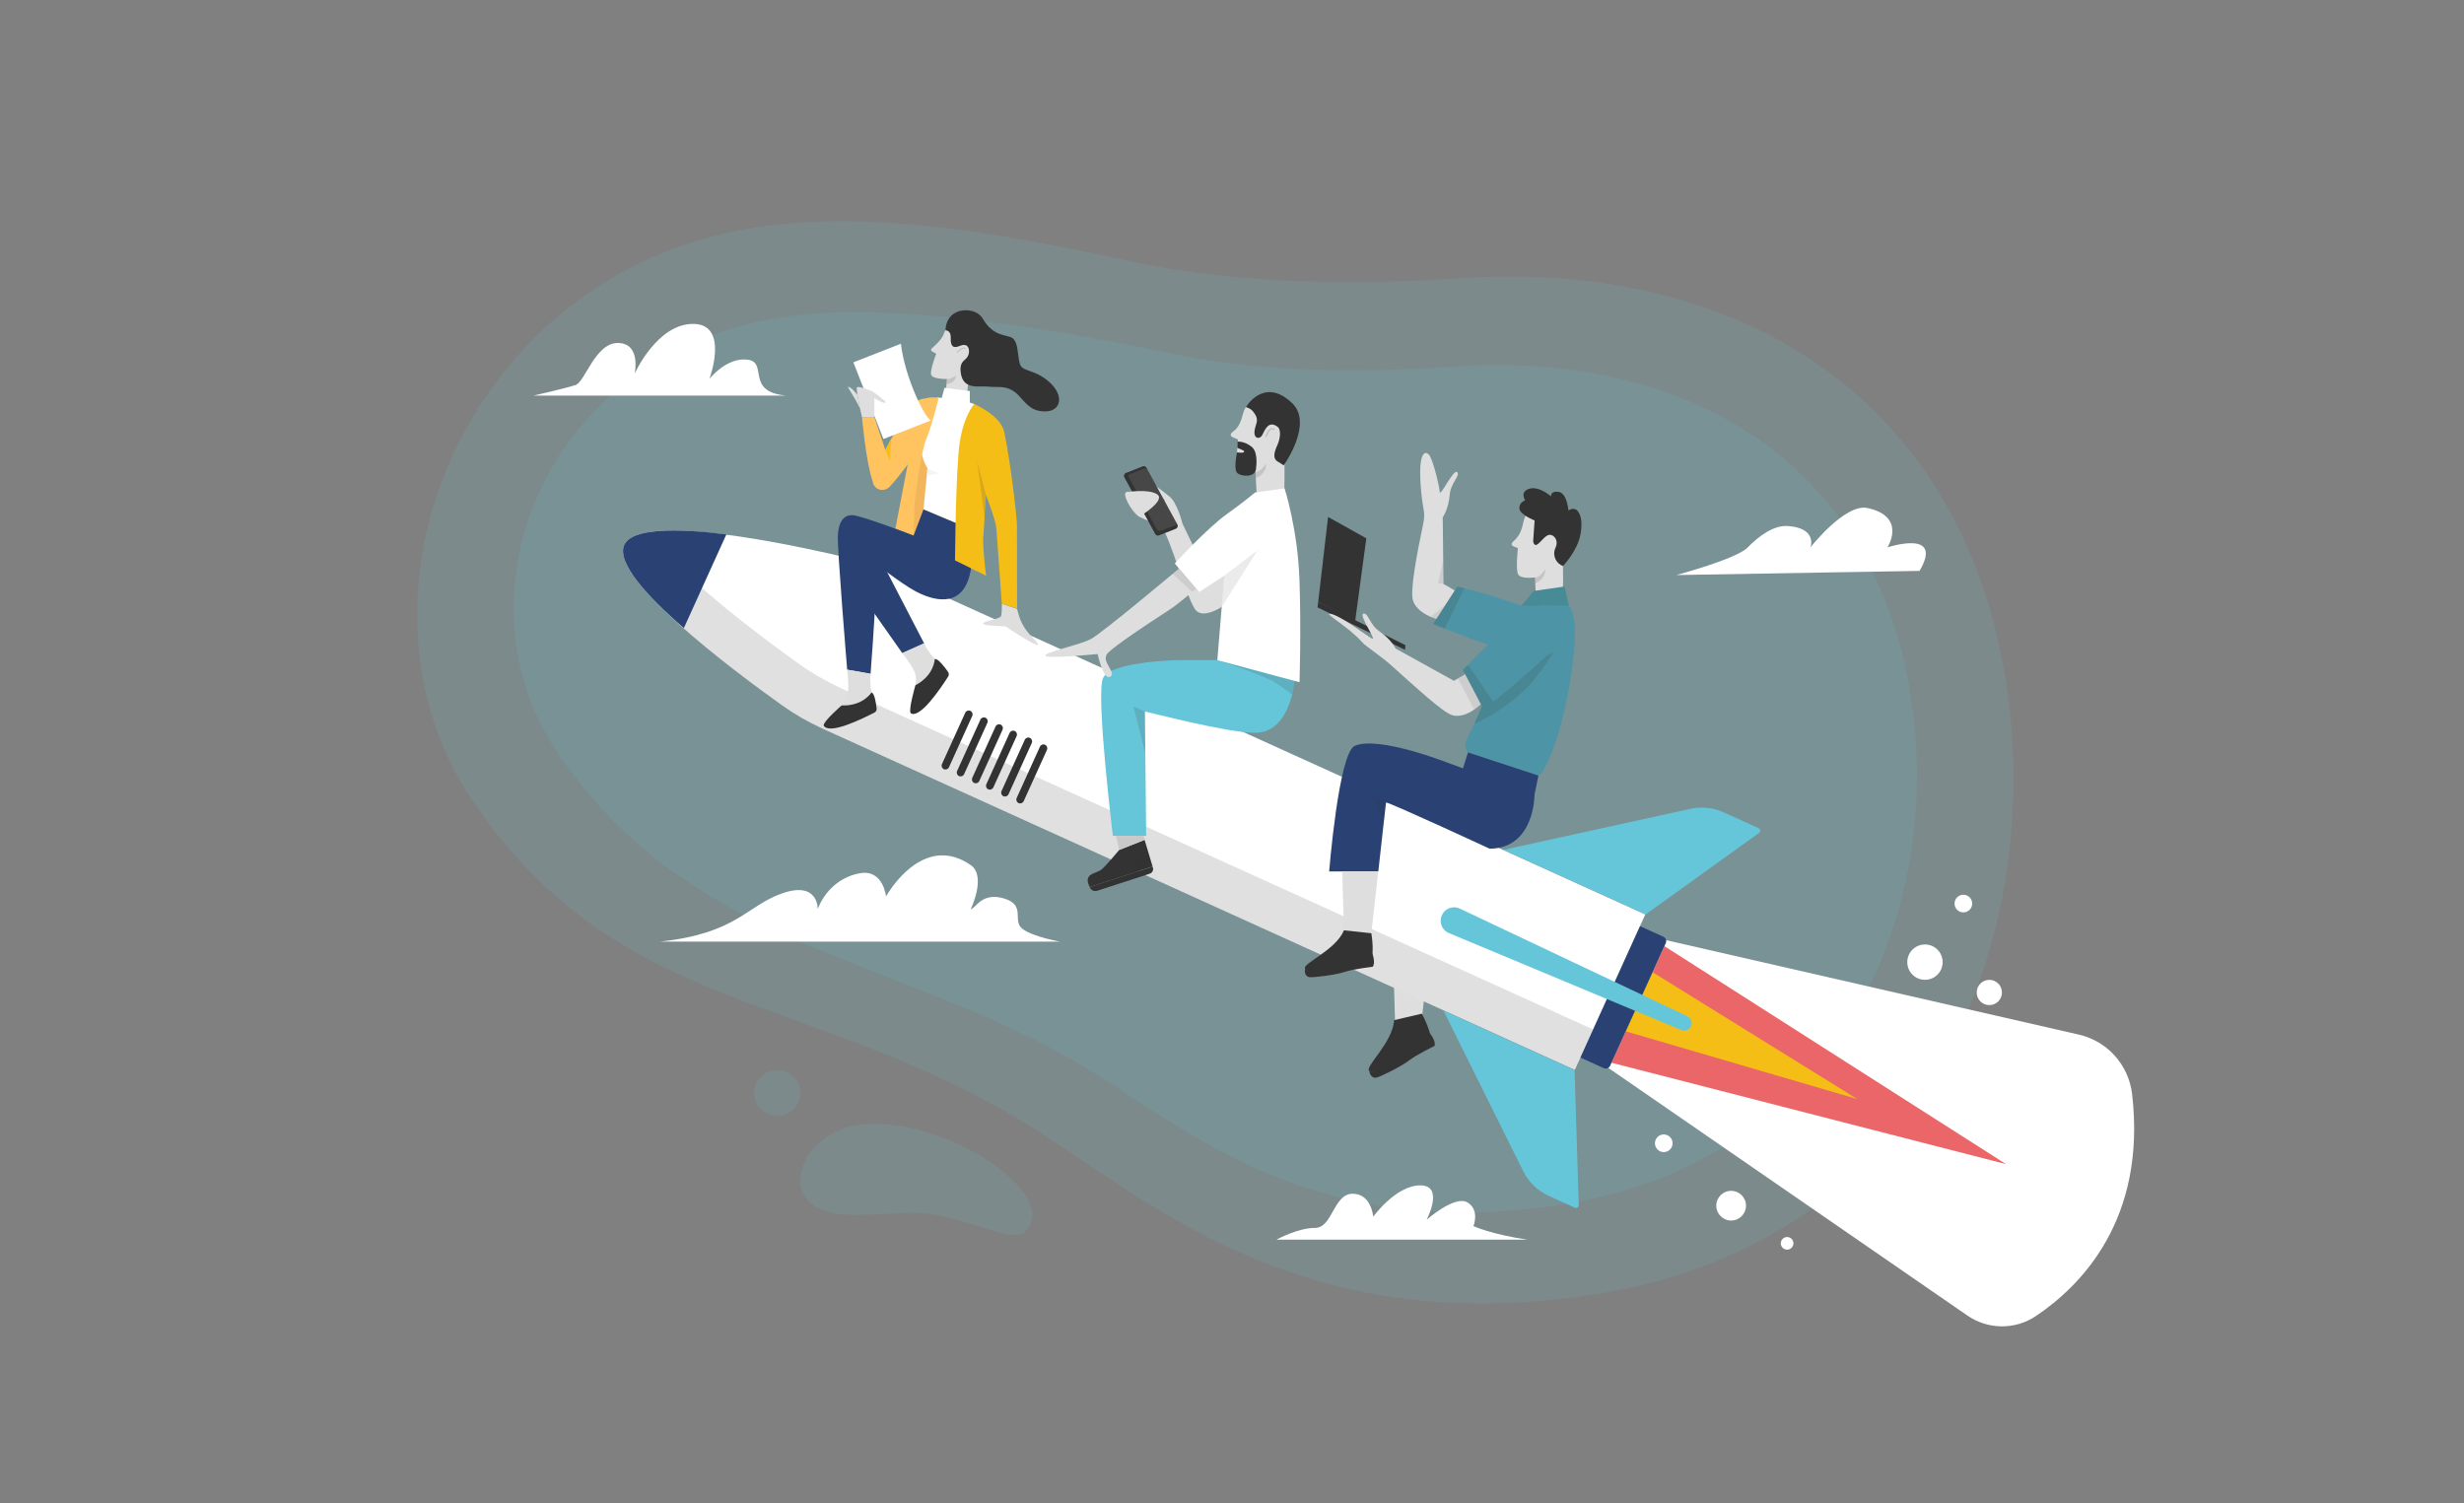 <?xml version="1.0" encoding="UTF-8"?>
<svg xmlns="http://www.w3.org/2000/svg" xmlns:xlink="http://www.w3.org/1999/xlink" version="1.1" id="Layer_1" x="0px" y="0px" viewBox="0 0 1108.04 676.04" style="enable-background:new 0 0 1108.04 676.04;" xml:space="preserve">
<rect x="0" y="0" width="1108.04" height="676.04" fill="#808080" stroke="none"/>
<style type="text/css">
	.st0{opacity:0.15;fill:#68C2D4;enable-background:new    ;}
	.st1{fill:#FFFFFF;}
	.st2{fill:#DEDEDE;}
	.st3{fill:#333333;}
	.st4{fill:#EA6668;}
	.st5{fill:#F5BE16;}
	.st6{opacity:0.15;fill:#333333;enable-background:new    ;}
	.st7{fill:#294273;}
	.st8{fill:#66C6D9;}
	.st9{fill:#4D95A6;}
	.st10{fill:#478B96;}
	.st11{opacity:0.1;fill:#333333;enable-background:new    ;}
	.st12{fill:#F2B55C;}
	.st13{opacity:0.5;fill:#EAEAEA;enable-background:new    ;}
	.st14{fill:#FFC45F;}
	.st15{fill:#C9C9C9;}
	.st16{opacity:0.1;fill:#FFFFFF;enable-background:new    ;}

		@-webkit-keyframes cloudmove1 {
    from {
        transform:translateX(-100px) translateY(0px);
		opacity:0;
    }

	50% {
		transform:translateX(100px) translateY(20px);
		opacity:1;
	}

    to {
        transform:translateX(200px) translateY(40px);
		opacity:0;
    }
	}

	#cloud1 {
	animation-duration: 5s;
	animation-name: cloudmove1;
	animation-iteration-count: infinite;
	animation-timing-function: linear;
	}

	@-webkit-keyframes cloudmove2 {
    from {
        transform:translateX(-200px) translateY(0px);
		opacity:0;
    }

	50% {
		transform:translateX(0px) translateY(20px);
		opacity:1;
	}

    to {
        transform:translateX(300px) translateY(40px);
		opacity:0;
    }
	}

	#cloud2 {
	animation-duration: 5s;
	animation-name: cloudmove2;
	animation-iteration-count: infinite;
	animation-timing-function: linear;
	}

	@-webkit-keyframes cloudmove3 {
    from {
        transform:translateX(-500px) translateY(0px);
		opacity:0;
    }

	50% {
		transform:translateX(-100px) translateY(20px);
		opacity:1;
	}

    to {
        transform:translateX(50px) translateY(40px);
		opacity:0;
    }
	}

	#cloud3 {
	animation-duration: 5s;
	animation-name: cloudmove3;
	animation-iteration-count: infinite;
	animation-timing-function: linear;
	}

	@-webkit-keyframes cloudmove4 {
    from {
        transform:translateX(-200px) translateY(-20px);
		opacity:0;
    }

	50% {
		transform:translateX(-50px) translateY(0px);
		opacity:1;
	}

    to {
        transform:translateX(50px) translateY(20px);
		opacity:0;
    }
	}

	#cloud4 {
	animation-duration: 5s;
	animation-name: cloudmove4;
	animation-iteration-count: infinite;
	animation-timing-function: linear;
	}

	/*rocket*/

	@-webkit-keyframes rocketos {
    from {
        transform:translateX(-10px) translateY(0px);
    }

	50% {
		transform:translateX(20px) translateY(10px);
	}

    to {
        transform:translateX(-10px) translateY(0px);
    }
	}

	#rocketgroup {
	animation-duration: 7.5s;
	animation-name: rocketos;
	animation-iteration-count: infinite;
	transition-timing-function: ease-in-out;
	}

	/*char1*/

	@-webkit-keyframes char1topper {
    from {
        transform:rotate(0deg);
    }

	50% {
		transform:rotate(-4deg);
	}

    to {
        transform:rotate(0deg);
    }
	}

	#char1top {
	transform-origin: 422.17px 239px;
	animation-duration: 7.5s;
	animation-name: char1topper;
	animation-iteration-count: infinite;
	transition-timing-function: ease-in-out;
	}

	@-webkit-keyframes char1hander {
    from {
        transform:rotate(0deg);
    }

	50% {
		transform:rotate(4deg);
	}

    to {
        transform:rotate(0deg);
    }
	}

	#char1hand {
	transform-origin: 454.437px 271.5px;
	animation-duration: 7.5s;
	animation-name: char1hander;
	animation-iteration-count: infinite;
	transition-timing-function: ease-in-out;
	}

	@-webkit-keyframes char1armer {
    from {
        transform:rotate(0deg);
    }

	50% {
		transform:rotate(4deg);
	}

    to {
        transform:rotate(0deg);
    }
	}

	#chararm {
	transform-origin: 415.6px 185px;
	animation-duration: 7.5s;
	animation-name: char1armer;
	animation-iteration-count: infinite;
	transition-timing-function: ease-in-out;
	}

	@-webkit-keyframes char1header {
    from {
        transform:rotate(0deg);
    }

	50% {
		transform:rotate(-5deg);
	}

    to {
        transform:rotate(0deg);
    }
	}

	#char1head {
	transform-origin: 430px 176px;
	animation-duration: 7.5s;
	animation-name: char1header;
	animation-iteration-count: infinite;
	transition-timing-function: ease-in-out;
	}

	@-webkit-keyframes char1haired {
    from {
        transform:rotate(0deg);
    }

	50% {
		transform:rotate(-5deg);
	}

    to {
        transform:rotate(0deg);
    }
	}

	#char1hair {
	transform-origin: 436.279px 154.5px;
	animation-duration: 2.5s;
	animation-name: char1haired;
	animation-iteration-count: infinite;
	transition-timing-function: ease-in-out;
	}

	@-webkit-keyframes char1legged {
    from {
        transform:rotate(0deg);
    }

	50% {
		transform:rotate(-8deg);
	}

    to {
        transform:rotate(0deg);
    }
	}

	#char1leg {
	transform-origin: 391.71px 262px;
	animation-duration: 3.75s;
	animation-name: char1legged;
	animation-iteration-count: infinite;
	transition-timing-function: ease-in-out;
	}

	/*char2*/

	@-webkit-keyframes char2topper {
    from {
        transform:rotate(0deg);
    }

	50% {
		transform:rotate(-4deg);
	}

    to {
        transform:rotate(0deg);
    }
	}

	#char2top {
	transform-origin: 564.58px 299px;
	animation-duration: 7.5s;
	animation-name: char2topper;
	animation-iteration-count: infinite;
	transition-timing-function: ease-in-out;
	}

	@-webkit-keyframes char2armed {
    from {
        transform:rotate(0deg);
    }

	50% {
		transform:rotate(2deg);
	}

    to {
        transform:rotate(0deg);
    }
	}

	#char2arm2 {
	transform-origin: 560.24px 237px;
	animation-duration: 7.5s;
	animation-name: char2armed;
	animation-iteration-count: infinite;
	transition-timing-function: ease-in-out;
	}

	@-webkit-keyframes char2armed2 {
    from {
        transform:rotate(0deg);
    }

	50% {
		transform:rotate(10deg);
	}

    to {
        transform:rotate(0deg);
    }
	}

	#char2arm {
	transform-origin: 571.15px 235px;
	animation-duration: 7.5s;
	animation-name: char2armed2;
	animation-iteration-count: infinite;
	transition-timing-function: ease-in-out;
	}

	@-webkit-keyframes char2headed {
    from {
        transform:rotate(0deg);
    }

	50% {
		transform:rotate(-6deg);
	}

    to {
        transform:rotate(0deg);
    }
	}

	#char2head {
	transform-origin: 571.15px 220px;
	animation-duration: 7.5s;
	animation-name: char2headed;
	animation-iteration-count: infinite;
	transition-timing-function: ease-in-out;
	}

	@-webkit-keyframes char2botter {
    from {
        transform:rotate(0deg);
    }

	50% {
		transform:rotate(-4deg);
	}

    to {
        transform:rotate(0deg);
    }
	}

	#char2bot {
	transform-origin: 565.5px 301px;
	animation-duration: 7.5s;
	animation-name: char2botter;
	animation-iteration-count: infinite;
	transition-timing-function: ease-in-out;
	}

	/*char3*/

	@-webkit-keyframes char3topper {
    from {
        transform:rotate(0deg) translateY(0px);
    }

	50% {
		transform:rotate(-4deg) translateY(1px);
	}

    to {
        transform:rotate(0deg) translateY(0px);
    }
	}

	#char3top {
	transform-origin: 676px 342px;
	animation-duration: 7.5s;
	animation-name: char3topper;
	animation-iteration-count: infinite;
	transition-timing-function: ease-in-out;
	}

	@-webkit-keyframes char3header {
    from {
        transform:rotate(0deg) translateY(0px);
    }

	50% {
		transform:rotate(-6deg) translateY(1px);
	}

    to {
        transform:rotate(0deg) translateY(0px);
    }
	}

	#char3head {
	transform-origin: 697.2px 264px;
	animation-duration: 7.5s;
	animation-name: char3header;
	animation-iteration-count: infinite;
	transition-timing-function: ease-in-out;
	}

	@-webkit-keyframes char3armed1 {
    from {
        transform:rotate(0deg);
    }

	50% {
		transform:rotate(-20deg);
	}

    to {
        transform:rotate(0deg);
    }
	}

	#char3rarm {
	transform-origin: 691.9px 287px;
	animation-duration: 7.5s;
	animation-name: char3armed1;
	animation-iteration-count: infinite;
	transition-timing-function: ease-in-out;
	}

	@-webkit-keyframes char3armed2 {
    from {
        transform:rotate(0deg);
    }

	50% {
		transform:rotate(-4deg);
	}

    to {
        transform:rotate(0deg);
    }
	}

	#char3larm {
	transform-origin: 691.9px 287px;
	animation-duration: 7.5s;
	animation-name: char3armed2;
	animation-iteration-count: infinite;
	transition-timing-function: ease-in-out;
	}

	@-webkit-keyframes char3leggy2 {
    from {
        transform:rotate(0deg);
    }

	50% {
		transform:rotate(-4deg);
	}

    to {
        transform:rotate(0deg);
    }
	}

	#char3bot {
	transform-origin: 672.5px 352px;
	animation-duration: 7.5s;
	animation-name: char3leggy2;
	animation-iteration-count: infinite;
	transition-timing-function: ease-in-out;
	}

	@-webkit-keyframes char3leggy {
    from {
        transform:rotate(0deg);
    }

	50% {
		transform:rotate(-4deg);
	}

    to {
        transform:rotate(0deg);
    }
	}

	#char3foot {
	transform-origin: 631.8px 432px;
	animation-duration: 3.75s;
	animation-name: char3leggy;
	animation-iteration-count: infinite;
	transition-timing-function: ease-in-out;
	}

	/*fx*/

	@-webkit-keyframes char3poof1 {
    from {
        transform:translateX(0px);
    }

	50% {
		transform:translateX(5px);
	}

    to {
        transform:translateX(0px);
    }
	}

	#voosh1, #voosh2, #voosh3 {
	animation-duration: 2.5s;
	animation-name: char3poof1;
	animation-iteration-count: infinite;
	transition-timing-function: ease-in-out;
	}

	@-webkit-keyframes char3poof2 {
    from {
        transform:translateX(0px);
    }

	50% {
		transform:translateX(-5px);
	}

    to {
        transform:translateX(0px);
    }
	}

	#voosh4, #voosh5, #voosh6 {
	animation-duration: 2.5s;
	animation-name: char3poof2;
	animation-iteration-count: infinite;
	transition-timing-function: ease-in-out;
	}

	@-webkit-keyframes boosty1 {
    from {
        transform:translateX(0px) translateY(0px);
    }

	50% {
		transform:translateX(-12px) translateY(-5px);
	}

    to {
        transform:translateX(0px) translateY(0px);
    }
	}

	#boostY {
	animation-duration: 2.5s;
	animation-name: boosty1;
	animation-iteration-count: infinite;
	transition-timing-function: ease-in-out;
	}

	#boostR {
	animation-duration: 3s;
	animation-name: boosty1;
	animation-iteration-count: infinite;
	transition-timing-function: ease-in-out;
	}


</style>
<g>
	<path class="st0" d="M331.61,103.73c53.19-10.47,113.77-0.01,178.75,14.17c49.07,10.71,108.75,9.75,144.14,7.28   c125.83-8.8,224.1,51.75,246.47,174.9C922,415.83,871.01,559.58,714.64,582.5c-123.92,18.17-189.03-35.24-244.48-71.53   C369.25,444.92,280.1,459.66,212.7,360.42C151.2,269.84,207.1,128.23,331.61,103.73z"></path>
	<path class="st0" d="M371.42,140.68c45.68-2.15,104.09,7.54,158.77,18.95c41.29,8.61,91.58,7.56,121.41,5.36   c106.05-7.82,188.57,41.69,206.87,143.2c17.2,95.41-26.4,214.22-158.24,233.83c-104.48,15.54-159.1-28.23-205.66-57.92   c-84.72-54.04-182.53-54.4-243.95-145.74C200.14,263.29,249.51,146.41,371.42,140.68z"></path>
</g>
<path id="cloud4" class="st1" d="M686.77,557.47H574.02c0,0,9.58-5.28,17.39-5.28s8.21-15.24,16.76-15.36  c8.55-0.11,9.36,10.32,9.36,10.32s10.18-14.09,21.16-14.09s2.85,15.47,2.85,15.47s12.62-11.16,18.32-7.82  c5.7,3.34,2.74,10.67,2.74,10.67S670.38,555.04,686.77,557.47z"></path>
<ellipse id="voosh6" class="st1" cx="865.64" cy="432.68" rx="7.95" ry="7.95"></ellipse>
<ellipse id="voosh5" class="st1" cx="894.58" cy="446.32" rx="5.68" ry="5.68"></ellipse>
<path id="voosh4" class="st1" d="M800.81,559.13c0,1.57,1.27,2.84,2.84,2.84s2.84-1.27,2.84-2.84s-1.27-2.84-2.84-2.84  S800.81,557.56,800.81,559.13z"></path>
<circle id="voosh3" class="st1" cx="778.48" cy="542.2" r="6.68"></circle>
<path id="voosh2" class="st1" d="M744.21,514.13c0,2.19,1.78,3.97,3.97,3.97c2.19,0,3.97-1.78,3.97-3.97c0-2.19-1.78-3.97-3.97-3.97  C745.99,510.16,744.21,511.94,744.21,514.13z"></path>
<path id="voosh1" class="st1" d="M878.94,406.34c0,2.19,1.78,3.97,3.97,3.97c2.19,0,3.97-1.78,3.97-3.97s-1.78-3.97-3.97-3.97  C880.72,402.37,878.94,404.15,878.94,406.34z"></path>
<path id="blobby2" class="st0" d="M361.33,537.04c6.72,12.01,24.29,9.29,46.63,8.4c24.92-0.99,46.45,15.73,53.62,7.82  c15.36-16.94-38.52-52.33-75.18-47.42C364.43,508.79,356.33,528.12,361.33,537.04z"></path>
<circle id="blobby1" class="st0" cx="349.55" cy="491.49" r="10.39"></circle>
<path id="cloud3" class="st1" d="M863.21,256.73l-109.35,1.87c0,0,27.01-7.22,32.03-12.38c5.03-5.15,11.7-10.18,18.31-9.65  c13.21,1.06,9.95,9.59,9.95,9.59s15.62-19.92,25.68-17.7c17.81,3.92,8.94,17.7,8.94,17.7S874.4,237.68,863.21,256.73z"></path>
<path id="cloud2" class="st1" d="M296.77,423.46h180.01c0,0-12.27-2.11-17.01-5.77c-4.75-3.66,1.76-10.55-8.12-13.6  c-10.29-3.17-13.01,4.69-15.11,4.75c0,0,7.17-14.85,0-19.81c-19.33-13.37-34.34,7.57-38.09,14.09c0,0-1.3-12.28-11.67-10.43  c-14.76,2.63-19.05,16.16-19.05,16.16s0.4-12.82-15.94-7.12C335.44,407.43,331.6,419.68,296.77,423.46z"></path>
<path id="cloud1" class="st1" d="M353.6,177.91H239.93c0,0,14.61-3.33,18.91-4.77c4.3-1.43,8.91-19.18,19.23-18.9  c10.31,0.28,7.34,13.77,7.34,13.77s10.07-22.5,26.39-22.35c16.33,0.14,7.21,24.75,7.21,24.75s7.72-9.87,17.17-8.67  C345.64,162.93,334.93,176.27,353.6,177.91z"></path>
<g id="rocketgroup">
	<g id="char3foot">
		<polygon class="st2" points="626.35,425.15 643.09,425.15 639.25,459.34 627.34,459.34   "></polygon>
		<path class="st3" d="M642.69,468.35c-1.18,1.29-7.32,1.39-9.5,4.04c-3.45,4.19-13.04,12.13-17.43,9.17    c-2.35-1.59,10.62-12.76,11.15-22.79l12.45-2.92C639.37,455.85,644.93,465.92,642.69,468.35z"></path>
		<path class="st3" d="M645.1,470.37c0,0-8.12,3.9-11.53,6.57c-3.41,2.66-13.23,7.5-14.66,7.68c-2.85,0.36-3.14-3.05-3.14-3.05    s2.07,1.16,4.55-0.68c1.03-0.76,9.4-11.11,13.51-12.55c4.11-1.43,8.86-4.07,8.86-4.07S645.89,467.96,645.1,470.37z"></path>
	</g>
	<g id="boost">
		<path id="whiteboost" class="st1" d="M934.85,465.27L746.62,422.2L721,478.68l163.73,112.93c9.23,6.37,21.43,6.49,30.75,0.25    c20.08-13.44,49.87-43.29,43.31-99.84C957.26,478.93,947.69,468.2,934.85,465.27z"></path>
		<polygon id="boostR" class="st4" points="902.08,523.51 748.47,425.48 724.65,477.91   "></polygon>
		<polygon id="boostY" class="st5" points="835.17,494.24 743.16,437.2 730.91,463.74   "></polygon>
	</g>
	<path class="st1" d="M708.17,481.12l31.71-69.9L408.11,260.71c-11.22-5.09-22.94-9.03-34.96-11.73   c-30.31-6.79-86.34-17.32-92.42-3.92c-6.71,14.79,48.57,56.16,70.89,72.07c5.71,4.07,11.8,7.59,18.19,10.49L708.17,481.12z"></path>
	<path class="st6" d="M280.67,245.04c1.41-3.11,5.51-4.92,11.35-5.8c11.7,18.25,48.35,45.77,66.48,58.76   c6.51,4.66,13.46,8.68,20.75,11.99l337.08,152.93l23.46-51.72l0.03,0.01l-31.71,69.9L370.06,327.73   c-6.6-2.99-12.88-6.62-18.78-10.82C328.79,300.85,273.99,259.76,280.67,245.04z"></path>
	<path class="st7" d="M724.07,479.26l25.01-55.12c0.5-1.1,0.01-2.39-1.09-2.89l-10.46-4.75l-26.81,59.1l10.46,4.75   C722.28,480.85,723.58,480.36,724.07,479.26z"></path>
	<path class="st8" d="M649.14,454.5l35.83,72.17c2.44,4.92,6.51,8.85,11.52,11.12l11.7,5.31c0.85,0.38,1.8-0.25,1.77-1.18   l-1.9-60.69L649.14,454.5z"></path>
	<path class="st8" d="M676.08,382.19l84.08-18.45c5.03-1.1,10.29-0.55,14.98,1.58l15.66,7.1c0.88,0.4,1,1.6,0.21,2.16l-50.96,36.63   L676.08,382.19z"></path>
	<g>
		<path class="st3" d="M436.35,319.67c-0.87-0.39-1.89-0.01-2.29,0.86l-10.47,23.08c-0.39,0.87-0.01,1.89,0.86,2.29    c0.87,0.39,1.89,0.01,2.29-0.86l10.47-23.08C437.6,321.09,437.22,320.07,436.35,319.67z"></path>
		<path class="st3" d="M443.16,322.77c-0.87-0.39-1.89-0.01-2.29,0.86l-10.47,23.08c-0.39,0.87-0.01,1.89,0.86,2.29    c0.87,0.39,1.89,0.01,2.29-0.86l10.47-23.08C444.42,324.18,444.03,323.16,443.16,322.77z"></path>
		<path class="st3" d="M449.98,325.86c-0.87-0.39-1.89-0.01-2.29,0.86l-10.47,23.08c-0.39,0.87-0.01,1.89,0.86,2.29    c0.87,0.39,1.89,0.01,2.29-0.86l10.47-23.08C451.23,327.28,450.85,326.25,449.98,325.86z"></path>
		<path class="st3" d="M456.31,328.73c-0.87-0.39-1.89-0.01-2.29,0.86l-10.47,23.08c-0.39,0.87-0.01,1.89,0.86,2.29    s1.89,0.01,2.29-0.86l10.47-23.08C457.57,330.15,457.18,329.13,456.31,328.73z"></path>
		<path class="st3" d="M463.13,331.82c-0.87-0.39-1.89-0.01-2.29,0.86l-10.47,23.08c-0.39,0.87-0.01,1.89,0.86,2.29    c0.87,0.39,1.89,0.01,2.29-0.86l10.47-23.08C464.38,333.24,464,332.22,463.13,331.82z"></path>
		<path class="st3" d="M469.95,334.92c-0.87-0.39-1.89-0.01-2.29,0.86l-10.47,23.08c-0.39,0.87-0.01,1.89,0.86,2.29    c0.87,0.39,1.89,0.01,2.29-0.86l10.47-23.08C471.2,336.34,470.81,335.31,469.95,334.92z"></path>
	</g>
	<path class="st7" d="M326.64,240.32l-19.11,42.12c-16.84-14.49-30.31-29.66-26.8-37.38C284.23,237.34,304.7,237.56,326.64,240.32z"></path>
	<path class="st8" d="M760.4,461.57L760.4,461.57c0.82-1.7,0.1-3.75-1.61-4.56l-102.08-48.3c-3.02-1.59-6.76-0.37-8.25,2.71l0,0   c-1.47,3.04-0.17,6.69,2.9,8.11l104.67,43.7C757.69,463.92,759.61,463.2,760.4,461.57z"></path>
	<g id="char3">
		<g id="char3top">
			<g id="char3head">
				<path class="st2" d="M702.67,272.27l-11.78-0.81l-0.64-11.79c0,0-6.77,0.98-7.71-1.68c-0.95-2.67,0.05-11.48,0.05-11.48      l-1.96-0.8c-0.8-0.32-1.23-1.07-0.37-1.97c1.22-1.26,3.57-2.79,4.69-8.55c1.72-8.88,10.88-10.77,15.02-3.58      C704.1,238.8,702.67,272.27,702.67,272.27z"></path>
				<path class="st6" d="M694.97,255.94c0,0-2.39,3.85-4.72,3.73l0.14,2.63C690.39,262.3,694.85,260.95,694.97,255.94z"></path>
				<path class="st3" d="M689.45,243.37c0,0,0.24,2.34,1.74,1.54c1.51-0.8,3.72-4.41,5.73-4.41s3.82,2.49,2.81,5.23      c-0.1,0.27-0.21,0.55-0.34,0.84c-1.36,3.15,0.25,6.79,3.47,7.96l0,0c0,0,6.55-6.78,7.87-14.25c0.93-5.23,0.29-8.66-1.32-10.54      c-1.61-1.88-4.12-0.22-4.12-0.22s-0.54-7.71-4.36-8.31c-3.82-0.6-3.42,2.01-3.42,2.01s-5.43-4.82-9.85-3.42      s-1.81,5.23-1.81,5.23s-2.77,0.8-2.59,3.62c0.18,2.81,6.84,5.4,6.84,5.4L689.45,243.37z"></path>
			</g>
			<path class="st9" d="M691.82,348.77l-31.69-10.41c0,0-2.23-1.83-0.75-5.34c2.46-5.86,9.47-16.79,12.16-34.46     c2.89-19,15.79-29.31,15.79-29.31l15.99,1.32c0,0,6.36,1.13,4.64,20.71C704.92,325.89,694.55,348.76,691.82,348.77z"></path>
			<polygon class="st10" points="705.48,272.27 703.57,263.75 689.72,265.75 684.16,272.46    "></polygon>
			<path class="st6" d="M700.65,289.42c0,0-5.6,11.14-13.81,19.6c-10.69,11.01-23.89,16.55-23.89,16.55l10.73-24.28L700.65,289.42z"></path>
			<g id="char3larm">
				<polygon class="st3" points="614.42,242.09 597.22,232.47 592.79,270.63 609.38,279.42     "></polygon>
				<path class="st3" d="M631.81,292.22c-0.72-0.35-39.32-19.07-39.32-19.07l0.29-2.52l39.26,19.51L631.81,292.22z"></path>
				<path class="st9" d="M667.19,319.12l-9.33-17.8c0,0,28.28-30.85,38.32-29.18s11.15,8.92,4.46,17.29      C693.96,297.79,667.19,319.12,667.19,319.12z"></path>
				<path class="st2" d="M665.92,316.69c0,0-6.53,6.57-12.67,4.99c-4.34-1.12-17.17-13.17-27.94-22.75      c-4.46-3.96-11.14-8.3-12.64-10c-6.13-7-17.1-12.99-14.62-12.89c4.06,0.17,16.73,10.04,18.96,11.15      c2.23,1.12-6.13-10.74-3.9-11.22c2.23-0.49,2.72,4.92,7.25,7.97c5.2,3.51,7.25,7.72,7.25,7.72l26.21,14.5l5.03-2.97      L665.92,316.69z"></path>
				<polygon class="st6" points="671.54,315.61 660.11,298.93 657.87,301.32 667.19,319.12     "></polygon>
				<polygon class="st11" points="665.92,316.69 658.84,303.18 655.59,305.1 662.91,319.12     "></polygon>
			</g>
			<g id="char3rarm">
				<path class="st9" d="M644.45,280.65l10.88-16.9c0,0,40.79,9.37,44.29,18.92c3.5,9.55-2.25,14.1-12.83,12.41      C676.21,293.39,644.45,280.65,644.45,280.65z"></path>
				<path class="st2" d="M645.93,278.34c0,0-8.94-2.44-10.59-8.55c-1.17-4.33,1.57-19.69,4.58-33.79c1.25-5.83,0.07-5.74-0.76-14.29      c-2.08-21.29,2.75-18.79,3.88-16.59c1.86,3.61,4.27,13.63,4.4,16.12c0.13,2.49,6.31-10.63,7.83-8.93s-2.93,4.79-3.35,10.24      c-0.48,6.26-3.13,10.11-3.13,10.11l0.33,29.95l5.07,2.91L645.93,278.34z"></path>
				<polygon class="st6" points="649.65,282.69 658.51,264.53 655.33,263.75 644.45,280.65     "></polygon>
				<polygon class="st11" points="649.97,272.07 643.28,277.36 645.93,278.34     "></polygon>
				<polygon class="st11" points="649.12,262.61 646.62,262.21 649.01,252.17     "></polygon>
			</g>
		</g>
		<g id="char3bot">
			<path class="st7" d="M690.06,357.32l1.77-8.55l-31.69-10.41l-2.26,7.16l-6.84-2.51c0,0-31.22-12.27-41.82-7.59     c-7.23,3.19-11.51,56.47-11.51,56.47h22.1l3.46-31.02c2.83,0.48,46.63,20.8,46.63,20.8     C690.24,381.48,690.06,357.32,690.06,357.32z"></path>
			<polygon class="st2" points="603.6,391.89 619.8,391.89 616.08,424.98 604.56,424.98    "></polygon>
			<polygon class="st6" points="623.26,360.86 617.71,358.39 622.32,369.23    "></polygon>
			<path class="st3" d="M615.73,432.16c-1.49,0.8-7.13-1.07-9.97,0.66c-4.49,2.72-15.79,6.92-18.85,2.82     c-1.64-2.2,13.78-8.27,17.46-17.27l12.31,1.31C616.68,419.68,618.55,430.65,615.73,432.16z"></path>
			<path class="st3" d="M617.28,434.77c0,0-8.67,0.97-12.63,2.32s-14.48,2.63-15.85,2.33c-2.72-0.59-1.9-3.79-1.9-3.79     s1.52,1.72,4.37,0.83c1.18-0.37,12.13-7.15,16.34-7.15s9.39-0.89,9.39-0.89S618.77,432.83,617.28,434.77z"></path>
		</g>
	</g>
	<g id="char1">
		<g id="char1top">
			<g id="char1head">
				<path class="st2" d="M434.38,181.02l-9.2-1.91l0.6-8.67c0,0-6.55,0.13-7.08-1.98c-0.53-2.12,2.32-9.39,2.32-9.39l-1.89-1.03      c-0.48-0.26-0.58-0.91-0.19-1.29c0.96-0.95,4.64-3.92,5.51-6.67c1.68-5.3,8.2-6.26,10.85-0.44      C437.95,155.44,434.38,181.02,434.38,181.02z"></path>
				<path id="char1hair" class="st3" d="M425.18,148.55c0,0,2.36-0.07,2.36,2.97c0,1.37-0.17,4.23,1.68,4.5      c1.85,0.26,3.17-1.32,5.03-0.79c1.85,0.53,2.12,4.1,0.26,5.94c-1.35,1.34-2.95,2.13-2.51,6.1c0.93,8.46,8.33,6.08,12.57,6.61      c4.23,0.53,8.73-1.06,13.49,3.97c3.58,3.78,5.82,7.41,12.43,7.14c6.61-0.26,8.2-7.14,1.32-13.23      c-6.88-6.08-12.15-4.31-13.23-8.27c-1.07-3.97-0.63-9.11-3.02-11.23c-2.38-2.12-8.51-0.16-13.74-9.14      C438.71,137.75,425.62,137.45,425.18,148.55z"></path>
				<path class="st6" d="M429.98,168.79c0,0-2.43,1.91-4.2,1.65l-0.16,2.28C425.62,172.71,429.53,172.62,429.98,168.79z"></path>
				<path class="st6" d="M430.5,158.71c0.08,0,0.17-0.04,0.22-0.11c1.8-2.28,3.17-1.67,3.22-1.64c0.14,0.07,0.31,0.01,0.38-0.13      s0.01-0.31-0.13-0.38c-0.07-0.04-1.82-0.87-3.92,1.8c-0.1,0.12-0.08,0.3,0.05,0.4C430.38,158.69,430.44,158.71,430.5,158.71z"></path>
			</g>
			<path class="st12" d="M443.39,258.83c0,0-16.38-12.19-23.71-14.88c-7.33-2.68-12.83-4.64-12.83-4.64s3.29-29.98,3.29-34.73     s9.81-26.44,11.05-25.5c4.11,3.12,20.08,18.21,20.83,29.81C442.77,220.48,440.29,251.32,443.39,258.83z"></path>
			<path class="st1" d="M438.12,181.69l-2.63-0.86l-10.51-1.75l-3.57-0.36c0,0-4.86,14.49-6.72,19.86     c-1.86,5.37,2.38,11.98,2.38,11.98l-1.78,18.52l22.85,9.6C438.12,238.69,446.89,195.73,438.12,181.69z"></path>
			<path class="st13" d="M417.06,210.57c0,0,3.82,2.27,5.37,2.07c1.55-0.21-5.71,1.44-5.71,1.44L417.06,210.57z"></path>
			<polygon class="st1" points="436.12,181.69 436.12,175.86 424.71,174.42 423.36,179.5    "></polygon>
			<path class="st14" d="M418.32,178.72c-0.23,0-3.84,0.76-4.07,0.77c-0.21,0.66-0.41,1.33-0.65,2.19     c-1.19,4.29-1.81,4.94-3.17,8.51c-0.33,6.82-3.58,11.09-2.26,18.69c0.71-0.94,0,0,0,0l0,0c-2.45,12.71-5.51,28.85-5.51,28.85     l8.2,3.13c0,0,0.1-12.32,0.72-17.07s2.69-21.06,5.14-26.85s5.45-18.21,5.45-18.21h-3.85V178.72z"></path>
			<path id="char1hand" class="st2" d="M457.38,273.84l-6.86-2.31c0,0,0.13,4.06-0.41,5.63c-0.45,1.29-9.9,2.51-7.75,3.54     c2.15,1.04,9.55,0.62,10.33,1.26c1.75,1.46,10.22,6.56,12.03,7.43s3.67,1.49,0-2.27C460.02,282.32,458.67,279.12,457.38,273.84z"></path>
			<path class="st5" d="M438.12,181.69c0,0-4.65,4.96-6.51,17.04c-1.86,12.08-2.17,53.29-2.17,53.29l13.94,6.82     c0,0-1.55-13.01-1.24-16.73s1.24-19.52,1.24-19.52s4.34,11.15,4.65,14.87s2.48,34.08,2.48,34.08l6.86,2.13c0,0,0-28.7-0.05-37.38     c-0.02-3.57-2.76-27.83-5.71-42C450.07,186.84,438.12,181.69,438.12,181.69z"></path>
			<polygon class="st6" points="443.39,222.58 439.39,207.38 442.78,232.71    "></polygon>
			<g id="chararm">
				<path class="st14" d="M402.66,215.94c2.64-3.18,5.51-7.05,5.51-7.06c-0.04,0.2,0.04-0.2,0,0c0.18-0.31,0.13-0.21,0.38-0.46      c5.32-6.26,6.54-12.28,3.81-16.56c-1.49-2.33,8.11-11.59,1.89-12.37c-2.79,1.06-5.21,3.15-6.7,5.75      c-2.66,4.65-6.35,11.21-9.43,17.08l-4.92-14.72h-5.58c0,0,1.82,20.39,4.77,28.71c0.16,1.36,0.79,2.4,1.65,3.08      c0.13,0.12,0.26,0.21,0.39,0.28c0.01,0,0.01,0.01,0.02,0.01c1.66,1.03,3.96,0.87,5.56-0.74c0.63-0.64,1.4-1.51,2.2-2.47      C402.5,216.15,402.66,215.94,402.66,215.94L402.66,215.94z"></path>
				<path class="st1" d="M397.28,197.43l21.36-8.37c-2.63-0.72-11.79-19.42-13.52-34.49l-21.36,8.37L397.28,197.43z"></path>
				<path class="st2" d="M393.2,187.61v-8.62c0,0,4.85,3.25,4.96,1.84c0.05-0.65-5.81-4.83-5.81-4.83s-7.07-3.02-7.09-1.57      c-0.02,3.2,2.36,13.18,2.36,13.18L393.2,187.61L393.2,187.61z"></path>
				<path class="st2" d="M385.59,177.62c0,0-2.77-3.87-4.32-3.6c0,0,1.08,1.98,2.94,4.96c1.23,1.98,2.56,4.83,2.56,4.83      L385.59,177.62z"></path>
				<polygon class="st5" points="398.12,202.33 400.23,207.38 400.74,197.43     "></polygon>
			</g>
			<polygon class="st6" points="410.86,240.86 415.6,243.95 413.08,234.95    "></polygon>
		</g>
		<g id="char1bot">
			<path class="st7" d="M436.57,256.16l1.55-17.47l-22.85-9.6l-4.42,11.77c0,0-22.93-8.84-27.26-9.16     c-4.34-0.33-6.51,3.26-6.82,9.13c-0.31,5.87,4.2,60.33,4.2,60.33l10.51,1.93c0,0,2.02-26.38,2.02-32.25s-2.13-19.25-2.13-19.25     s13.7,10.83,20.41,14.36C421.7,271.16,433.79,272.79,436.57,256.16z"></path>
			<path class="st2" d="M391.49,302.94l-10.51-1.78c0,0,1.1,8.51,0,11.82s-6.99,9.63-6.99,9.63s4.11,0.78,5.42,0.43     c3.79-1.01,12.94-8.85,12.94-8.85s-0.28-1.55-0.86-5.72C391.2,306.37,391.49,302.94,391.49,302.94z"></path>
			<path class="st3" d="M391.91,311.39c0,0-3.82,6.22-13.45,5.85c0,0-8.25,7.15-8.06,8.97c0,0,0.64,3.18,10-0.07     c4.96-1.72,10.58-4.53,12.87-5.72c0.66-0.34,1.03-1.04,0.95-1.78C393.98,316.5,393.34,311.79,391.91,311.39z"></path>
			<g id="char1leg">
				<polygon class="st7" points="399.02,257.4 415.6,289.38 405.75,293.7 387.62,267.95 387.62,242.2     "></polygon>
				<path class="st2" d="M415.52,289.26l-9.77,4.44c0,0,5.24,6.51,5.98,9.91s-1.03,12.02-1.03,12.02s4.28-0.88,5.1-3.76      c1.77-6.2,6.13-13.67,6.13-13.67s-1.02-1.14-3.62-4.31C417.01,292.3,415.52,289.26,415.52,289.26z"></path>
				<path class="st3" d="M420.36,296.36c0,0-0.18,7.3-8.71,11.81c0,0-3.21,11.06-2.13,12.53c0,0,2.14,2.43,8.62-5.08      c3.4-3.94,6.82-9.14,8.23-11.35c0.42-0.65,0.4-1.48-0.04-2.12C424.93,300.14,421.82,295.98,420.36,296.36z"></path>
			</g>
		</g>
		<polygon class="st5" points="439.39,256.87 429.45,252.01 429.71,234.95 439.39,238.76   "></polygon>
	</g>
	<g id="char2">
		<g id="char2bot">
			<g>
				<path class="st3" d="M490.02,398.88l28.28-9.18l-3.58-12l-11.44,4.53c0,0-6.36,7.71-8.17,8.96      C492.46,393.02,486.98,392.84,490.02,398.88z"></path>
				<path class="st3" d="M517.01,392.91l-23.65,7.68c-1.39,0.45-2.89-0.31-3.34-1.7l0,0l28.28-9.18l0.13,0.41      C518.81,391.28,518.18,392.53,517.01,392.91z"></path>
				<path class="st6" d="M509.19,392.66c0,0,2.68-7.36,6.65-11.22l2.46,8.26L509.19,392.66z"></path>
			</g>
			<path class="st8" d="M582.54,303.14L581,293.7l-27.56-4.96l-6.02,8.12h-18.14c0,0-30.18,0.67-33.31,8.2     c-3.23,7.76,4.48,70.81,4.48,70.81h14.98L514.85,320c2.93,0.5,36.87,9.54,49.55,9.54C581.43,329.55,582.54,303.14,582.54,303.14z     "></path>
			<polygon class="st15" points="514.3,375.87 501.85,375.87 503.28,382.23 514.73,377.7    "></polygon>
			<polygon class="st6" points="514.85,320.01 509.66,317.64 515.04,338.85    "></polygon>
			<path class="st6" d="M582.25,306.22l-34.83-9.37c0,0,20.61,6.73,25.71,9.94c5.1,3.21,7.96,5.55,7.96,5.55s0.51-2.17,0.65-2.9     C581.88,308.64,582.25,306.22,582.25,306.22z"></path>
		</g>
		<g id="char2top">
			<path id="char2arm2" class="st2" d="M537.97,264.66l-7.75-9.02     c0,0-34.5,29.02-39.68,31.74c-5.17,2.72-20.37,5.77-20.47,7.43s23.52-0.69,23.52-0.69s2.66,12.17,5.7,10.18     c3.03-1.99-4.73-7.06-1.05-10.7c3.69-3.63,16.79-12.36,27.67-19.41C530.07,271.51,537.97,264.66,537.97,264.66z"></path>
			<g id="char2arm">
				<path class="st2" d="M549.4,272.92c0,0-7.71,5.22-11.43,1.77c-3.72-3.46-12.46-35.21-15.53-37.31s-9.2-4.43-10.09-4.99      c-3.69-2.28-8.32-11.11-5.57-11.11s17.28,3.97,17.28,3.97s-11.33-8.74-9.02-8.96c2.3-0.23,10.32,6.59,10.32,6.59      c3.92,2.37,6.39,12.61,6.39,12.61l11.9,24.69l9.79-6.64L549.4,272.92z"></path>
				<path class="st3" d="M521.2,240.77l7.56-2.98c0.76-0.3,1.09-1.2,0.7-1.92l-13.91-25.53c-0.33-0.6-1.05-0.87-1.69-0.61      l-7.56,2.98c-0.76,0.3-1.09,1.2-0.7,1.92l13.91,25.53C519.83,240.76,520.56,241.02,521.2,240.77z"></path>
				<path id="cellscreen" class="st16" d="M521.97,238.66l6.61-2.47c0.46-0.17,0.66-0.71,0.42-1.13l-12.92-23.72      c-0.31-0.58-1.01-0.83-1.62-0.59l-6.61,2.54c-0.42,0.16-0.6,0.65-0.39,1.04l12.69,23.65      C520.51,238.63,521.28,238.92,521.97,238.66z"></path>
				<path class="st2" d="M506.78,221.28c0,0,10.32-1.61,13.8,1.18c3.48,2.79-8.23,9.93-8.23,9.93S505.61,226.62,506.78,221.28z"></path>
			</g>
			<g id="char2head">
				<path class="st2" d="M577.4,225.25l-12.17-0.84l-0.66-12.18c0,0-6.99,1.02-7.97-1.74c-0.98-2.76,0.15-12.83,0.15-12.83      l-2.65-1.13c-0.67-0.29-0.88-1.14-0.41-1.7c1.16-1.39,3.57-1.71,5.25-8.67c1.81-7.48,11.39-10.35,15.67-2.92      C578.89,190.66,577.4,225.25,577.4,225.25z"></path>
				<path class="st6" d="M569.45,208.38c0,0-2.47,3.97-4.87,3.85l0.15,2.72C564.72,214.95,569.33,213.55,569.45,208.38z"></path>
				<path class="st3" d="M567.61,195.63c-1.15,2.23-4.76,1.88-3.04-3.78c0.67-2.21,1.47-3.72-1.14-6.87      c-1.27-1.54-3.19-1.87-3.19-1.87s8.08-13.9,20.76-1.88c9.78,9.27-3.74,28.05-3.74,28.05l-2.21-1.45      c-3.16-1.45-1.92-4.8-0.58-7.78c1.3-2.88,1.67-6.87,0.1-8.07C570.54,188.92,568.93,193.07,567.61,195.63z"></path>
				<path class="st3" d="M556.42,201.43c0,0,3.15,1.11,3.11,1.6c-0.08,0.98-3.23,0.39-3.23,0.39s-1.8,7.87,0.21,9.42      c2,1.55,7.82,1.82,8.28-1.74c0.46-3.56,0.16-5.24,0.16-5.24s-0.12-3.4-2.08-4.93c-3.5-2.73-6.36-2.3-6.36-2.3L556.42,201.43z"></path>
				<path class="st6" d="M569.36,196.59c0.15,0,0.29-0.1,0.34-0.25c0.74-2.3,1.54-2.97,2.09-3.12c0.52-0.15,0.91,0.16,0.92,0.16      c0.15,0.13,0.37,0.1,0.5-0.04c0.13-0.15,0.11-0.37-0.04-0.5c-0.03-0.02-0.68-0.56-1.57-0.3c-1.03,0.3-1.89,1.5-2.56,3.59      c-0.06,0.19,0.04,0.39,0.23,0.45C569.29,196.59,569.32,196.59,569.36,196.59z"></path>
			</g>
			<path class="st1" d="M584.37,306.79l-36.95-9.94l3.15-37.98l-11.26,7.34l-11.02-12.83c0,0,14.65-16,23.67-22.39     c6.92-4.9,12.44-9.52,12.44-9.52l13.26-1.84c0,0,5.93,18.26,6.71,41.33C585.15,284.04,584.37,306.79,584.37,306.79z"></path>
			<polygon class="st11" points="550.57,258.88 565.55,247.44 549.4,272.92    "></polygon>
			<polygon class="st11" points="537.97,264.66 530.23,255.64 527.36,258.05 536.15,266.22    "></polygon>
		</g>
	</g>
</g>
</svg>
